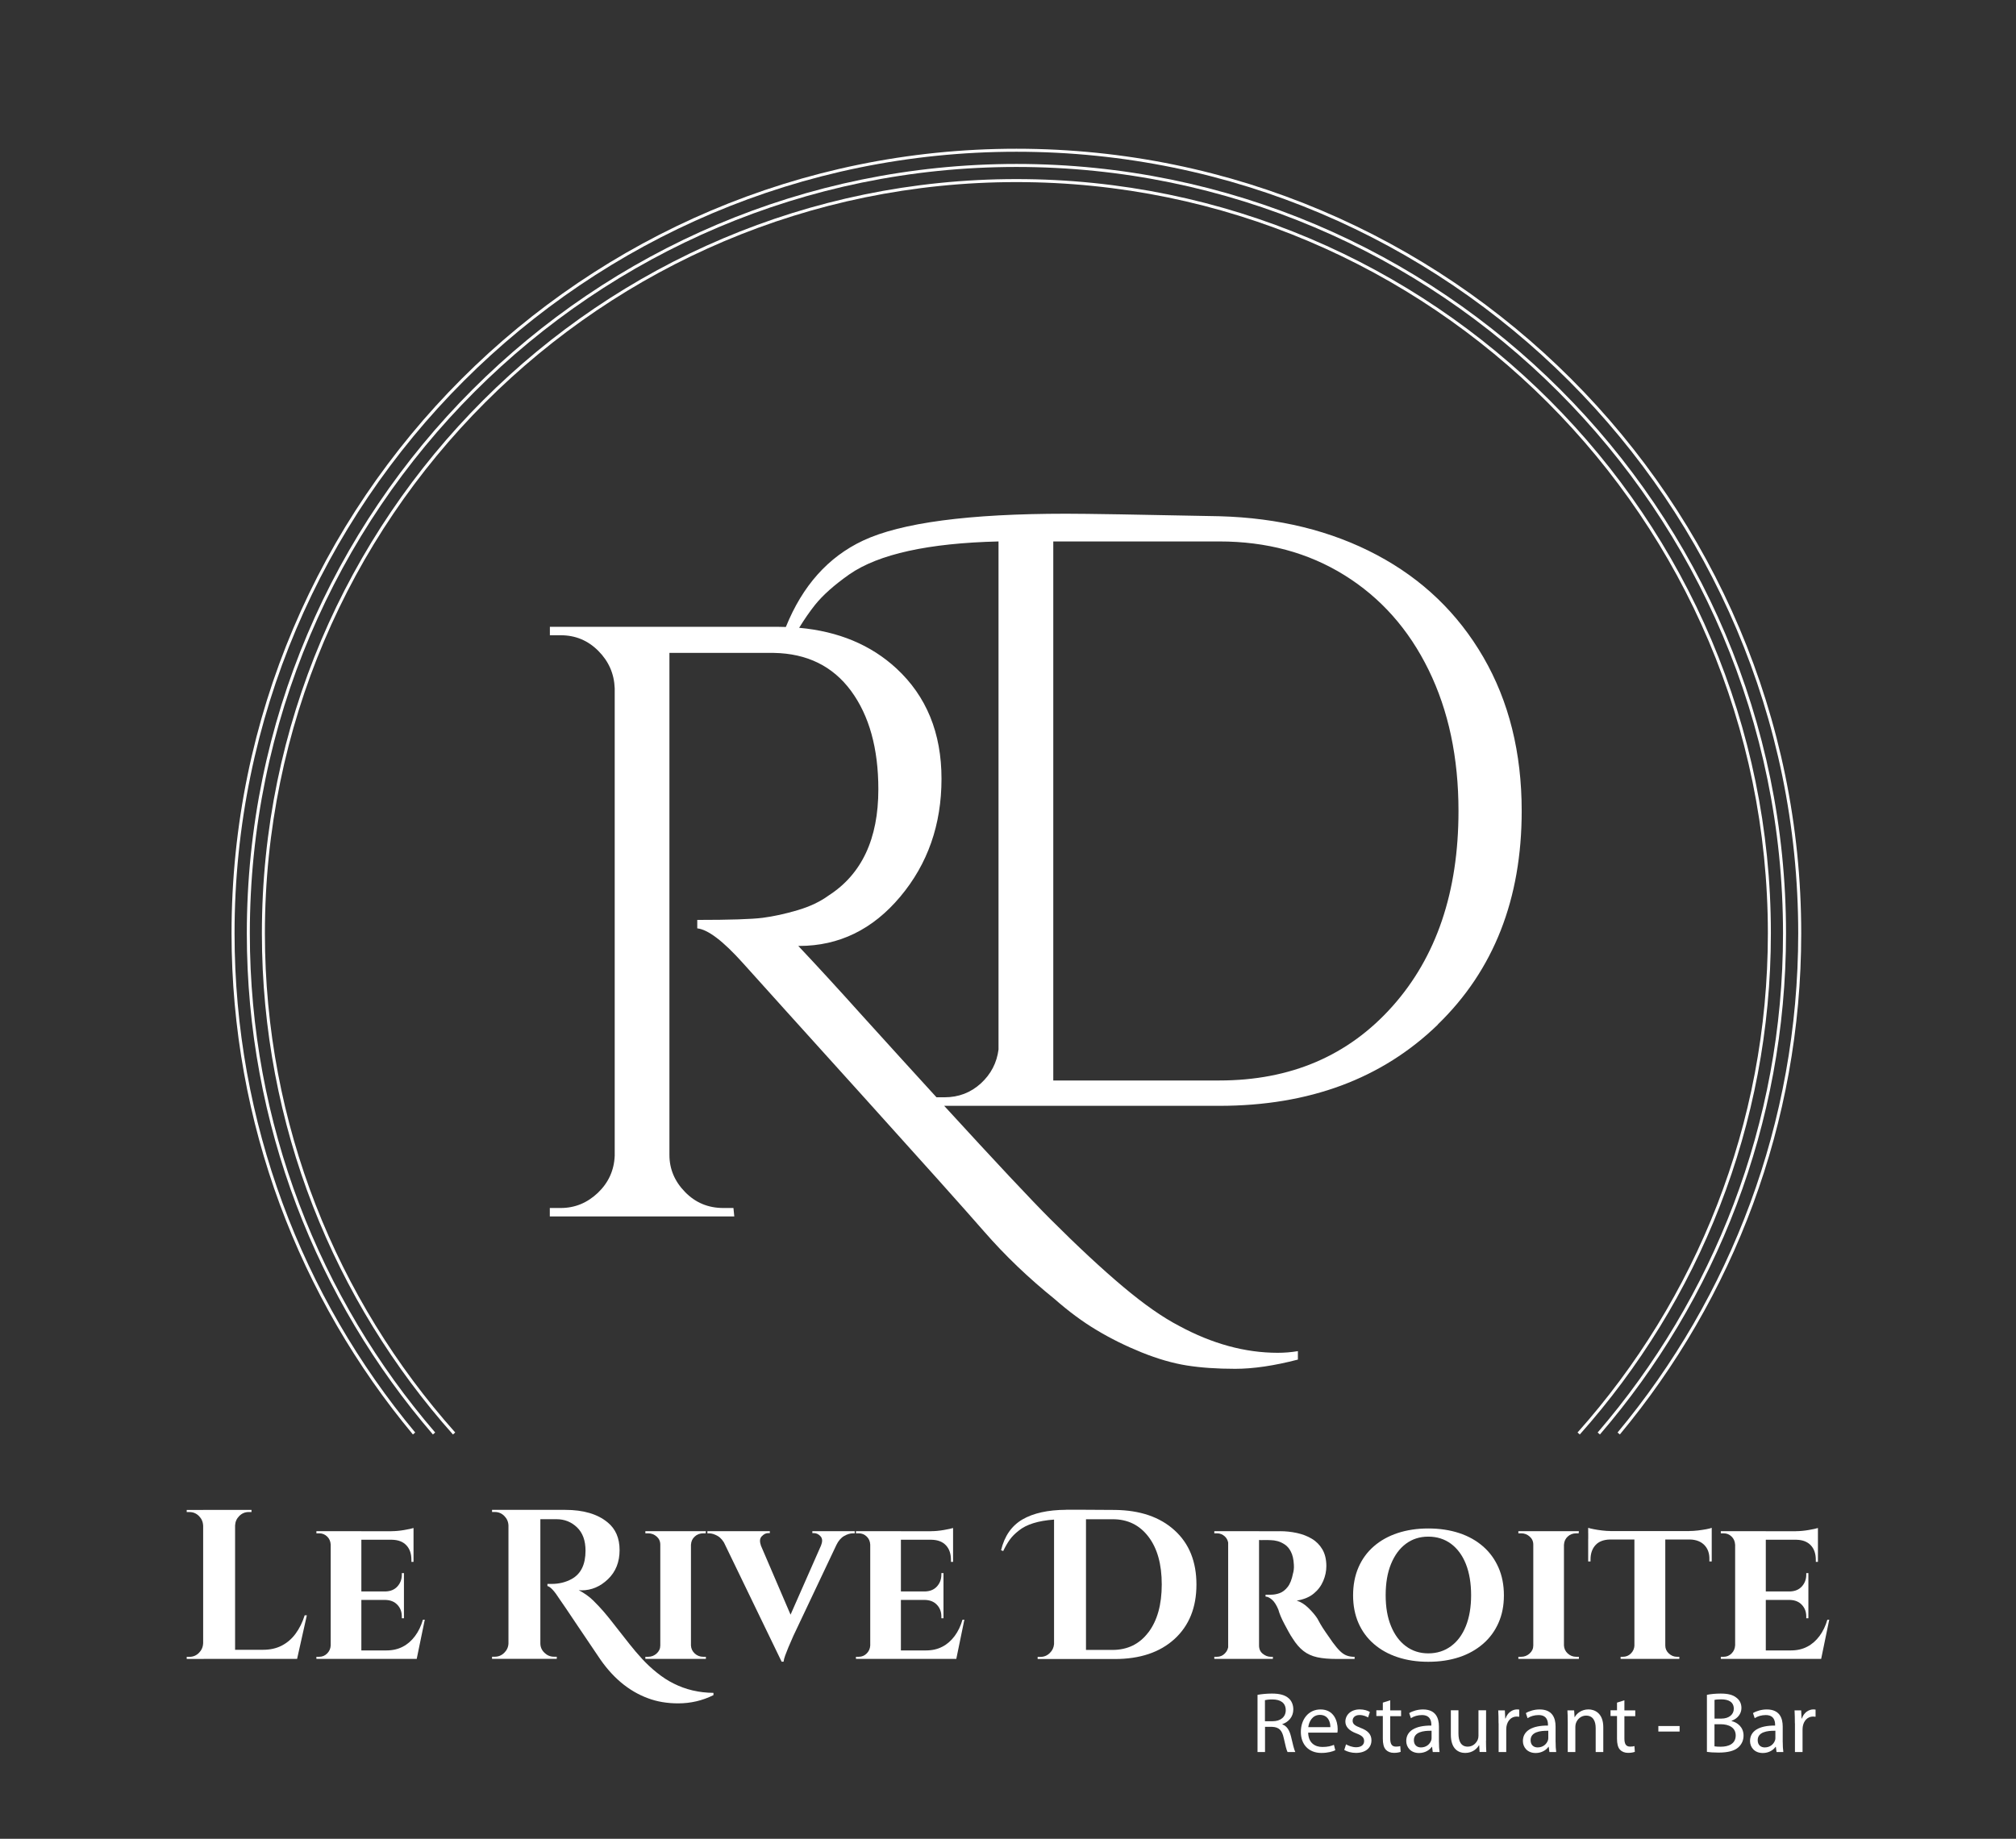 <?xml version="1.0" encoding="UTF-8"?>
<svg id="Calque_1" data-name="Calque 1" xmlns="http://www.w3.org/2000/svg" width="570" height="520" viewBox="0 0 570 520">
  <rect x="0" y="0" width="570" height="520" fill="#333333" stroke="none"/>
  <defs>
    <style>
      .cls-1 {
        fill: none;
        stroke: #fff;
        stroke-width: .85px;
      }

      .cls-2 {
        fill: #fff;
      }
    </style>
  </defs>
  <g>
    <g>
      <path class="cls-2" d="M86.76,456.8l-2.76,12.34h-11.8l2.16-2.58c2.01,0,3.78-.39,5.3-1.18s2.83-1.9,3.91-3.37,1.95-3.2,2.58-5.21h.6ZM82.36,466.56l1.45,2.58h-17.53v-2.58h16.08ZM66.29,431.4v-4.4h4.82v.6h-.79c-1.04,0-1.93.38-2.67,1.12s-1.13,1.63-1.18,2.67h-.18,0ZM66.47,469.14h-9.03v-42.14h9.03v42.14ZM57.61,464.75v4.4h-4.82v-.6h.79c1.04,0,1.93-.38,2.67-1.12s1.13-1.63,1.18-2.67h.18,0ZM57.61,431.4h-.18c-.05-1.04-.44-1.93-1.18-2.67s-1.63-1.12-2.67-1.12h-.79v-.6h4.82v4.4h0Z"/>
      <path class="cls-2" d="M116.92,435.32v6.38h-.6v-.54c0-1.77-.47-3.14-1.42-4.15-.94-1.01-2.3-1.53-4.06-1.57v-.12h6.07l.02.02ZM116.92,432.11v1.45l-6.32-.54c1.16,0,2.39-.11,3.67-.33s2.16-.41,2.64-.57M114.21,452.34v5.3h-.6v-.48c0-1.33-.41-2.43-1.24-3.31-.82-.88-1.93-1.34-3.34-1.39v-.12h5.18ZM114.21,444.88v5.3h-5.18v-.12c1.41-.05,2.52-.51,3.34-1.42s1.24-2.02,1.24-3.34v-.42h.6ZM120.1,458.07l-2.28,11.07h-10.41l1.87-2.4c1.72,0,3.26-.35,4.61-1.06,1.34-.69,2.49-1.71,3.46-3.01s1.71-2.84,2.22-4.61h.54-.02ZM116.25,466.74l1.39,2.4h-15.59v-2.4s14.2,0,14.2,0ZM114.21,452.46h-12.16v-2.4h12.16v2.4ZM116.92,435.44h-14.87v-2.4h14.87v2.4ZM102.17,469.14h-8.67v-36.12h8.67s0,36.12,0,36.12ZM93.62,465.35l.3,3.79h-4.46v-.6h.79c.88,0,1.63-.32,2.25-.94s.95-1.37,1-2.25h.12,0ZM93.62,436.81h-.12c-.05-.92-.38-1.69-1-2.28-.62-.6-1.37-.91-2.25-.91h-.79v-.6h4.46s-.3,3.79-.3,3.79Z"/>
      <path class="cls-2" d="M201.74,479.37c-3.13,1.57-6.47,2.34-9.99,2.34-3.13,0-5.98-.48-8.55-1.45-5.54-2.04-10.26-6.04-14.14-11.98-1-1.45-2.87-4.22-5.61-8.31s-4.49-6.71-5.3-7.83c-1.41-2.21-2.52-3.41-3.37-3.61v-.6h1.21c2.04,0,3.93-.45,5.65-1.39,2.61-1.45,3.91-4.11,3.91-8.01,0-2.86-.8-5.05-2.4-6.59s-3.54-2.31-5.79-2.31h-4.58v35.1c0,1.04.38,1.93,1.15,2.67.76.74,1.66,1.12,2.7,1.12h.79v.6h-18.3v-.6h.79c1,0,1.89-.36,2.64-1.09s1.16-1.6,1.21-2.64v-33.41c-.05-1.04-.44-1.93-1.18-2.67s-1.63-1.12-2.67-1.12h-.79v-.6h20.65c5.18,0,9.19,1.18,12.04,3.55,2.25,1.84,3.37,4.46,3.37,7.83s-1.09,6.12-3.28,8.22-4.68,3.16-7.49,3.16c-.24,0-.5-.02-.79-.06,1.65.88,3.02,1.86,4.12,2.95s2.07,2.12,2.89,3.07c.82.97,1.53,1.81,2.1,2.55s1.36,1.72,2.31,2.95c.97,1.22,1.96,2.49,3.01,3.82,1.04,1.33,2.19,2.67,3.46,4.06,1.27,1.39,2.67,2.7,4.22,3.94,1.54,1.24,3.11,2.27,4.73,3.07,3.41,1.72,7.16,2.61,11.26,2.64v.6l.02.03Z"/>
      <path class="cls-2" d="M195.24,465.35h.12c.05.88.39,1.63,1.06,2.25.66.62,1.48.94,2.43.94h.73v.6h-4.34v-3.79h0ZM195.24,436.81v-3.79h4.34l-.06.6h-.66c-.97,0-1.78.3-2.43.91-.66.6-1.01,1.36-1.06,2.28h-.12ZM195.36,469.14h-8.67v-36.12h8.67v36.12ZM186.87,465.35v3.79h-4.4v-.6h.79c.92,0,1.72-.32,2.4-.94s1.03-1.37,1.03-2.25h.18ZM186.87,436.81h-.18c0-.92-.35-1.69-1.03-2.28-.68-.6-1.48-.91-2.4-.91h-.79v-.6h4.4s0,3.79,0,3.79Z"/>
      <path class="cls-2" d="M232.15,436.99c.44-1.09.39-1.92-.15-2.52-.54-.6-1.18-.91-1.9-.91h-.42v-.54h11.98v.6h-.48c-.8,0-1.65.26-2.52.76s-1.63,1.37-2.22,2.61h-4.28,0ZM221,469.93l-.24-7.04,13.07-29.67h4.4l-13.9,29.37c-.08.2-.26.62-.54,1.24s-.59,1.33-.91,2.1c-.32.79-.6,1.54-.88,2.25-.26.73-.41,1.3-.45,1.75h-.54,0ZM221,469.93l-17.71-36.61h10.23l10.95,25.52-3.49,11.07.02.02ZM215.11,436.99h-10c-.6-1.24-1.33-2.12-2.19-2.61-.86-.5-1.69-.76-2.49-.76h-.42v-.6h17.65v.54h-.48c-.63,0-1.24.3-1.81.91s-.63,1.45-.24,2.52"/>
      <path class="cls-2" d="M269.47,435.32v6.38h-.6v-.54c0-1.77-.47-3.14-1.42-4.15-.94-1.01-2.3-1.53-4.06-1.57v-.12h6.07l.02.02ZM269.47,432.11v1.45l-6.32-.54c1.16,0,2.39-.11,3.67-.33,1.28-.23,2.16-.41,2.64-.57M266.76,452.34v5.3h-.6v-.48c0-1.33-.41-2.43-1.24-3.31-.82-.88-1.93-1.34-3.34-1.39v-.12h5.18ZM266.76,444.88v5.3h-5.18v-.12c1.41-.05,2.52-.51,3.34-1.42.82-.91,1.24-2.02,1.24-3.34v-.42h.6,0ZM272.66,458.07l-2.28,11.07h-10.41l1.87-2.4c1.72,0,3.26-.35,4.61-1.06,1.34-.69,2.49-1.71,3.46-3.01s1.71-2.84,2.22-4.61h.54-.02ZM268.8,466.74l1.39,2.4h-15.59v-2.4h14.2ZM266.76,452.46h-12.16v-2.4h12.16v2.4ZM269.47,435.44h-14.87v-2.4h14.87v2.4ZM254.72,469.14h-8.67v-36.12h8.67v36.12ZM246.17,465.35l.3,3.79h-4.46v-.6h.79c.88,0,1.63-.32,2.25-.94s.95-1.37,1-2.25h.12,0ZM246.17,436.81h-.12c-.05-.92-.38-1.69-1-2.28-.62-.6-1.37-.91-2.25-.91h-.79v-.6h4.46l-.3,3.79h0Z"/>
      <path class="cls-2" d="M324.71,461.62c2.51-3.34,3.76-7.84,3.76-13.55s-1.25-10.2-3.76-13.49-5.86-4.94-10.08-4.94h-7.58v36.96h7.46c4.29,0,7.69-1.66,10.2-5M301.44,426.95h3.73c1.81,0,5.15.02,10.06.06,7.1.08,12.72,1.99,16.86,5.76,4.14,3.75,6.19,8.87,6.19,15.35s-2.07,11.6-6.19,15.38c-4.14,3.78-9.76,5.67-16.86,5.67h-21.85v-.6h.79c1,0,1.87-.35,2.61-1.06.74-.69,1.15-1.56,1.24-2.55v-35.22c-4.49.32-7.83,1.36-9.99,3.13-1.09.85-1.93,1.71-2.55,2.58s-1.24,1.95-1.84,3.19l-.6-.24c.97-4.02,2.98-6.9,6.04-8.7,3.07-1.78,7.19-2.7,12.37-2.73"/>
      <path class="cls-2" d="M355.86,465.35h.12c0,1,.35,1.78,1.06,2.34.7.56,1.45.85,2.25.85h.6v.6h-4.34l.3-3.79h0ZM361.87,433.02c1.65,0,3.25.17,4.82.51,1.57.35,2.98.88,4.22,1.63,1.24.74,2.24,1.75,2.98,3.01.74,1.27,1.12,2.84,1.12,4.73,0,1.41-.29,2.8-.88,4.19-.59,1.39-1.48,2.58-2.7,3.58-1.22,1.01-2.83,1.66-4.79,1.98,1.16.36,2.28,1.07,3.34,2.12,1.06,1.04,1.89,2.02,2.49,2.95.17.32.44.83.85,1.54.41.69.91,1.51,1.54,2.4.62.91,1.27,1.84,1.95,2.8.8,1.09,1.5,1.92,2.1,2.49.6.59,1.22,1,1.87,1.24.63.24,1.39.36,2.22.36v.6h-5.06c-2.16,0-4-.15-5.5-.48s-2.81-.92-3.91-1.78-2.12-2.04-3.04-3.52c-.36-.51-.74-1.15-1.15-1.89-.41-.74-.8-1.5-1.21-2.25s-.76-1.51-1.06-2.22c-.3-.73-.51-1.33-.63-1.81-.53-1.28-1.12-2.22-1.78-2.8-.66-.57-1.27-.88-1.84-.88v-.54h1.51c.85,0,1.68-.15,2.49-.45.82-.3,1.57-.88,2.25-1.74.68-.86,1.18-2.13,1.51-3.82.08-.24.15-.57.21-1.03.06-.44.08-.94.03-1.51-.08-1.48-.35-2.67-.82-3.58-.45-.91-1.03-1.59-1.72-2.05-.68-.45-1.37-.79-2.07-.97-.71-.18-1.31-.27-1.84-.27-.76-.05-1.45-.05-2.07-.03-.62.02-1.1,0-1.42-.03-.05,0-.11-.21-.18-.63-.08-.42-.2-1.04-.36-1.84h6.5l.05.02ZM355.98,469.14h-8.73v-36.12h8.73v36.12ZM347.43,465.35l.24,3.79h-4.34v-.6h.73c.88,0,1.63-.3,2.25-.94.62-.62.95-1.37,1-2.25h.12,0ZM347.43,436.75h-.12c-.05-.92-.38-1.68-1-2.25s-1.36-.88-2.19-.88h-.79v-.6h4.34l-.24,3.73h0Z"/>
      <path class="cls-2" d="M403.83,467.57c2.45,0,4.58-.68,6.41-2.02,1.83-1.34,3.23-3.23,4.22-5.7.98-2.45,1.48-5.36,1.48-8.73s-.5-6.35-1.48-8.82c-.98-2.46-2.39-4.37-4.22-5.73-1.83-1.34-3.96-2.01-6.41-2.01s-4.52.68-6.32,2.01c-1.81,1.34-3.2,3.25-4.22,5.73-1.01,2.46-1.51,5.41-1.51,8.82s.5,6.29,1.51,8.73c1,2.45,2.4,4.35,4.22,5.7,1.81,1.34,3.91,2.02,6.32,2.02M403.83,432.25c3.2,0,6.12.44,8.73,1.3,2.61.86,4.85,2.12,6.74,3.76s3.34,3.64,4.37,5.97c1.03,2.33,1.54,4.96,1.54,7.89s-.51,5.48-1.54,7.8-2.48,4.29-4.37,5.92-4.14,2.9-6.74,3.76c-2.61.86-5.51,1.3-8.73,1.3s-6.06-.44-8.67-1.3c-2.61-.86-4.85-2.12-6.74-3.76s-3.34-3.63-4.34-5.92c-1-2.31-1.51-4.91-1.51-7.8s.5-5.56,1.51-7.89c1-2.33,2.45-4.32,4.34-5.97,1.89-1.65,4.14-2.9,6.74-3.76,2.61-.86,5.5-1.3,8.67-1.3"/>
      <path class="cls-2" d="M442.07,465.35h.12c.05.88.39,1.63,1.06,2.25s1.48.94,2.43.94h.73v.6h-4.34v-3.79h0ZM442.07,436.81v-3.79h4.34l-.06.6h-.66c-.97,0-1.78.3-2.43.91-.66.6-1.01,1.36-1.06,2.28h-.12ZM442.19,469.14h-8.67v-36.12h8.67v36.12ZM433.7,465.35v3.79h-4.4v-.6h.79c.92,0,1.72-.32,2.4-.94.68-.62,1.03-1.37,1.03-2.25h.18ZM433.7,436.81h-.18c0-.92-.35-1.69-1.03-2.28-.68-.6-1.48-.91-2.4-.91h-.79v-.6h4.4v3.79h0Z"/>
      <path class="cls-2" d="M483.97,435.19v6.38h-.66v-.54c.05-1.72-.44-3.08-1.42-4.09-.98-1-2.34-1.53-4.06-1.57v-.18h6.15v.02ZM483.97,432.07v1.5l-6.38-.6c.76,0,1.59-.05,2.46-.15.88-.11,1.69-.23,2.4-.36.73-.14,1.22-.27,1.51-.39M470.66,465.35h.18c0,.88.33,1.63,1,2.25s1.44.94,2.31.94h.66v.6h-4.15v-3.79h0ZM470.84,469.14h-8.73v-35.94h8.73v35.94ZM462.24,465.35v3.79h-4.03v-.6h.6c.92,0,1.69-.3,2.31-.94.62-.62.95-1.37,1-2.25h.12ZM455.18,435.19v.18c-1.77.05-3.13.56-4.06,1.57s-1.42,2.37-1.42,4.09v.54h-.66v-6.38h6.13l.02-.02ZM483.97,435.38h-34.92v-2.4h34.92v2.4ZM449.05,432.07c.36.12.89.26,1.6.39.69.14,1.48.26,2.34.36.86.11,1.66.15,2.37.15l-6.32.6v-1.51Z"/>
      <path class="cls-2" d="M514,435.32v6.38h-.6v-.54c0-1.77-.47-3.14-1.42-4.15s-2.3-1.53-4.06-1.57v-.12h6.09v.02ZM514,432.11v1.45l-6.32-.54c1.16,0,2.39-.11,3.67-.33s2.16-.41,2.64-.57M511.3,452.34v5.3h-.6v-.48c0-1.33-.41-2.43-1.24-3.31-.82-.88-1.93-1.34-3.34-1.39v-.12h5.18ZM511.3,444.88v5.3h-5.18v-.12c1.41-.05,2.52-.51,3.34-1.42.82-.91,1.24-2.02,1.24-3.34v-.42h.6ZM517.19,458.07l-2.28,11.07h-10.41l1.87-2.4c1.72,0,3.26-.35,4.61-1.06,1.34-.69,2.49-1.71,3.46-3.01s1.71-2.84,2.22-4.61h.54-.02ZM513.34,466.74l1.39,2.4h-15.59v-2.4h14.2ZM511.3,452.46h-12.16v-2.4h12.16v2.4ZM514,435.44h-14.87v-2.4h14.87v2.4ZM499.26,469.14h-8.67v-36.12h8.67v36.12ZM490.7,465.35l.3,3.79h-4.46v-.6h.79c.88,0,1.63-.32,2.25-.94s.95-1.37,1-2.25h.12ZM490.7,436.81h-.12c-.05-.92-.38-1.69-1-2.28-.62-.6-1.37-.91-2.25-.91h-.79v-.6h4.46l-.3,3.79h0Z"/>
    </g>
    <g>
      <path class="cls-2" d="M355.56,479.3c1.07-.21,2.63-.36,4.06-.36,2.27,0,3.75.44,4.77,1.36.8.71,1.28,1.83,1.28,3.11,0,2.15-1.39,3.58-3.1,4.17v.08c1.24.44,1.99,1.6,2.42,3.31.53,2.28.92,3.87,1.24,4.5h-2.19c-.27-.48-.63-1.87-1.07-3.93-.48-2.27-1.39-3.11-3.31-3.19h-1.99v7.12h-2.12v-16.17h0ZM357.67,486.76h2.16c2.27,0,3.7-1.24,3.7-3.11,0-2.12-1.53-3.05-3.78-3.05-1.03,0-1.72.11-2.1.2v5.97h.02Z"/>
      <path class="cls-2" d="M369.87,489.98c.05,2.87,1.87,4.06,4.02,4.06,1.53,0,2.48-.27,3.26-.6l.39,1.53c-.76.35-2.07.76-3.94.76-3.61,0-5.8-2.42-5.8-5.94s2.12-6.36,5.56-6.36c3.85,0,4.85,3.38,4.85,5.56,0,.44-.03.76-.08,1h-8.26ZM376.14,488.44c.03-1.36-.56-3.47-2.95-3.47-2.19,0-3.11,1.99-3.29,3.47h6.24,0Z"/>
      <path class="cls-2" d="M380.56,493.29c.66.39,1.78.83,2.86.83,1.54,0,2.27-.76,2.27-1.75s-.6-1.56-2.16-2.15c-2.15-.79-3.14-1.95-3.14-3.34,0-1.9,1.56-3.46,4.06-3.46,1.19,0,2.24.32,2.87.73l-.51,1.54c-.47-.27-1.31-.68-2.42-.68-1.27,0-1.95.73-1.95,1.6,0,.98.68,1.42,2.22,2.02,2.02.76,3.1,1.78,3.1,3.54,0,2.1-1.63,3.55-4.38,3.55-1.28,0-2.48-.35-3.31-.83l.51-1.6h-.02Z"/>
      <path class="cls-2" d="M393.07,480.87v2.83h3.07v1.63h-3.07v6.33c0,1.47.41,2.28,1.6,2.28.59,0,.92-.05,1.24-.15l.11,1.63c-.41.15-1.07.29-1.9.29-1,0-1.8-.35-2.31-.91-.59-.65-.83-1.71-.83-3.1v-6.41h-1.83v-1.63h1.83v-2.16l2.1-.66v.03Z"/>
      <path class="cls-2" d="M406.85,492.65c0,1.03.05,2.02.17,2.83h-1.92l-.2-1.48h-.08c-.63.92-1.92,1.75-3.61,1.75-2.39,0-3.61-1.68-3.61-3.38,0-2.86,2.54-4.41,7.09-4.38v-.24c0-.98-.27-2.75-2.67-2.73-1.12,0-2.27.32-3.1.88l-.48-1.44c.97-.6,2.42-1.03,3.9-1.03,3.63,0,4.5,2.46,4.5,4.82v4.41h.02ZM404.75,489.46c-2.34-.05-4.99.36-4.99,2.66,0,1.42.92,2.05,1.99,2.05,1.56,0,2.55-.98,2.9-1.98.08-.21.11-.47.11-.68v-2.04l-.02-.02Z"/>
      <path class="cls-2" d="M420.15,492.23c0,1.24.03,2.31.09,3.23h-1.9l-.12-1.92h-.05c-.53.95-1.8,2.19-3.9,2.19-1.84,0-4.06-1.04-4.06-5.17v-6.89h2.15v6.5c0,2.24.71,3.78,2.63,3.78,1.44,0,2.43-1,2.83-1.98.12-.29.2-.68.2-1.1v-7.21h2.15v8.57Z"/>
      <path class="cls-2" d="M423.7,487.36c0-1.39-.03-2.58-.09-3.67h1.87l.11,2.31h.08c.53-1.59,1.84-2.58,3.29-2.58.21,0,.39.03.59.05v2.02c-.21-.03-.44-.05-.73-.05-1.51,0-2.58,1.15-2.87,2.73-.05.32-.08.66-.08,1v6.3h-2.15v-8.11h-.03Z"/>
      <path class="cls-2" d="M439.83,492.65c0,1.03.05,2.02.17,2.83h-1.92l-.2-1.48h-.08c-.63.92-1.92,1.75-3.61,1.75-2.39,0-3.61-1.68-3.61-3.38,0-2.86,2.54-4.41,7.09-4.38v-.24c0-.98-.27-2.75-2.67-2.73-1.12,0-2.27.32-3.1.88l-.48-1.44c.97-.6,2.42-1.03,3.9-1.03,3.63,0,4.5,2.46,4.5,4.82v4.41h.02ZM437.75,489.46c-2.34-.05-4.99.36-4.99,2.66,0,1.42.92,2.05,1.99,2.05,1.56,0,2.55-.98,2.9-1.98.08-.21.11-.47.11-.68v-2.04l-.02-.02Z"/>
      <path class="cls-2" d="M443.26,486.88c0-1.24-.03-2.22-.09-3.19h1.9l.12,1.92h.05c.59-1.1,1.95-2.19,3.9-2.19,1.63,0,4.17.97,4.17,5.02v7.04h-2.15v-6.8c0-1.9-.71-3.51-2.73-3.51-1.39,0-2.48,1-2.87,2.19-.09.27-.15.66-.15,1v7.12h-2.15v-8.6h0Z"/>
      <path class="cls-2" d="M459.28,480.87v2.83h3.07v1.63h-3.07v6.33c0,1.47.41,2.28,1.6,2.28.59,0,.92-.05,1.24-.15l.11,1.63c-.41.15-1.07.29-1.9.29-1,0-1.8-.35-2.31-.91-.59-.65-.83-1.71-.83-3.1v-6.41h-1.83v-1.63h1.83v-2.16l2.1-.66v.03Z"/>
      <path class="cls-2" d="M474.89,488.12v1.56h-6.01v-1.56h6.01Z"/>
      <path class="cls-2" d="M482.62,479.3c.92-.21,2.42-.36,3.87-.36,2.12,0,3.49.36,4.49,1.19.85.63,1.39,1.6,1.39,2.9,0,1.6-1.07,2.99-2.78,3.61v.08c1.56.36,3.38,1.66,3.38,4.09,0,1.42-.56,2.48-1.42,3.29-1.12,1.04-2.98,1.53-5.65,1.53-1.47,0-2.58-.09-3.29-.2v-16.12l.02-.02ZM484.75,486.02h1.92c2.22,0,3.54-1.19,3.54-2.78,0-1.9-1.44-2.67-3.58-2.67-.97,0-1.53.08-1.87.15v5.3h0ZM484.75,493.86c.44.08,1.03.11,1.78.11,2.19,0,4.22-.8,4.22-3.19,0-2.22-1.92-3.17-4.25-3.17h-1.75v6.26h0Z"/>
      <path class="cls-2" d="M504.05,492.65c0,1.03.05,2.02.17,2.83h-1.92l-.2-1.48h-.08c-.63.92-1.92,1.75-3.61,1.75-2.39,0-3.61-1.68-3.61-3.38,0-2.86,2.54-4.41,7.09-4.38v-.24c0-.98-.27-2.75-2.67-2.73-1.12,0-2.27.32-3.1.88l-.48-1.44c.97-.6,2.42-1.03,3.9-1.03,3.63,0,4.5,2.46,4.5,4.82v4.41h.02ZM501.96,489.46c-2.34-.05-4.99.36-4.99,2.66,0,1.42.92,2.05,1.99,2.05,1.56,0,2.55-.98,2.9-1.98.08-.21.11-.47.11-.68v-2.04l-.02-.02Z"/>
      <path class="cls-2" d="M507.48,487.36c0-1.39-.03-2.58-.09-3.67h1.87l.11,2.31h.08c.53-1.59,1.84-2.58,3.29-2.58.23,0,.39.03.59.05v2.02c-.21-.03-.44-.05-.73-.05-1.51,0-2.58,1.15-2.87,2.73-.05.32-.08.66-.08,1v6.3h-2.15v-8.11h-.03Z"/>
    </g>
  </g>
  <path class="cls-2" d="M297.81,153.12h46.93c13.34,0,25.13,3.17,35.37,9.53,10.24,6.36,18.18,15.29,23.81,26.8,5.64,11.51,8.45,24.81,8.45,39.9,0,22.86-6.24,41.29-18.69,55.25-12.46,13.98-28.78,20.96-48.95,20.96h-46.93v-152.43l.02-.02ZM282.33,296.74c-.48,3.81-2.15,7.03-5,9.64-2.86,2.61-6.27,3.93-10.24,3.93h-2.31c-6.15-6.72-13.04-14.31-20.73-22.8-6.83-7.61-12.95-14.29-18.34-20h.24c11.27,0,20.8-4.64,28.59-13.93s11.66-20.4,11.66-33.34-4.25-23.34-12.74-31.2c-7.21-6.66-16.38-10.49-27.51-11.5,1.51-2.45,3.01-4.62,4.46-6.44,2.22-2.78,5.48-5.68,9.76-8.69,8.25-5.71,22.3-8.81,42.15-9.29v143.62h.02ZM406.53,289.71c15.8-15.32,23.71-35.44,23.71-60.37,0-16.51-3.61-31-10.83-43.47-7.22-12.46-17.27-22.1-30.13-28.93-12.86-6.83-27.71-10.49-44.54-10.95-23.19-.48-37.64-.71-43.35-.71-27.47,0-46.61,2.54-57.4,7.61-9.85,4.64-17.1,12.78-21.8,24.42-.8-.03-1.6-.05-2.42-.05h-64.3v2.39h3.1c4.12,0,7.66,1.47,10.59,4.41,2.93,2.93,4.49,6.47,4.64,10.59v132.19c-.17,4.12-1.75,7.61-4.76,10.49-3.02,2.86-6.51,4.29-10.49,4.29h-3.1v2.39h52.16l-.24-2.39h-2.86c-4.29,0-7.9-1.51-10.83-4.53-2.95-3.02-4.41-6.51-4.41-10.49v-141.96h29.54c9.37.17,16.63,3.73,21.79,10.71,5.15,7,7.74,16.27,7.74,27.88,0,13.98-4.68,23.98-14.05,30.01-2.39,1.75-5.32,3.14-8.81,4.17s-6.78,1.75-9.88,2.15c-3.1.39-9.25.59-18.46.59v2.39c3.02.32,7.3,3.57,12.86,9.76s16.83,18.7,33.83,37.51c16.98,18.81,28.46,31.64,34.42,38.47,5.95,6.83,12.59,13.17,19.88,19.05,3.97,3.49,7.93,6.44,11.91,8.81,3.97,2.39,8.22,4.49,12.74,6.32,4.53,1.83,8.78,3.05,12.74,3.69,3.97.63,8.54.95,13.7.95s11.07-.88,17.74-2.61v-2.39c-1.9.32-3.81.47-5.71.47-9.22,0-18.51-2.54-27.88-7.61-4.61-2.39-9.88-6.07-15.83-11.07s-12.83-11.39-20.61-19.17c-5.35-5.35-15.34-16-29.98-31.99h77.78c25.4,0,46.01-7.66,61.81-22.98"/>
  <path class="cls-1" d="M457.67,405.39c31.94-38.39,51.18-87.71,51.18-141.44,0-122.12-99.37-221.46-221.48-221.46s-221.48,99.34-221.48,221.46c0,53.73,19.24,103.04,51.18,141.44"/>
  <path class="cls-1" d="M452.04,405.39c32.71-38.03,52.51-87.46,52.51-141.44,0-119.75-97.44-217.16-217.17-217.16s-217.17,97.42-217.17,217.16c0,53.97,19.8,103.41,52.51,141.44"/>
  <path class="cls-1" d="M446.35,405.39c33.52-37.63,53.92-87.19,53.92-141.44,0-117.39-95.52-212.88-212.9-212.88s-212.9,95.5-212.9,212.88c0,54.24,20.4,103.8,53.92,141.44"/>
</svg>